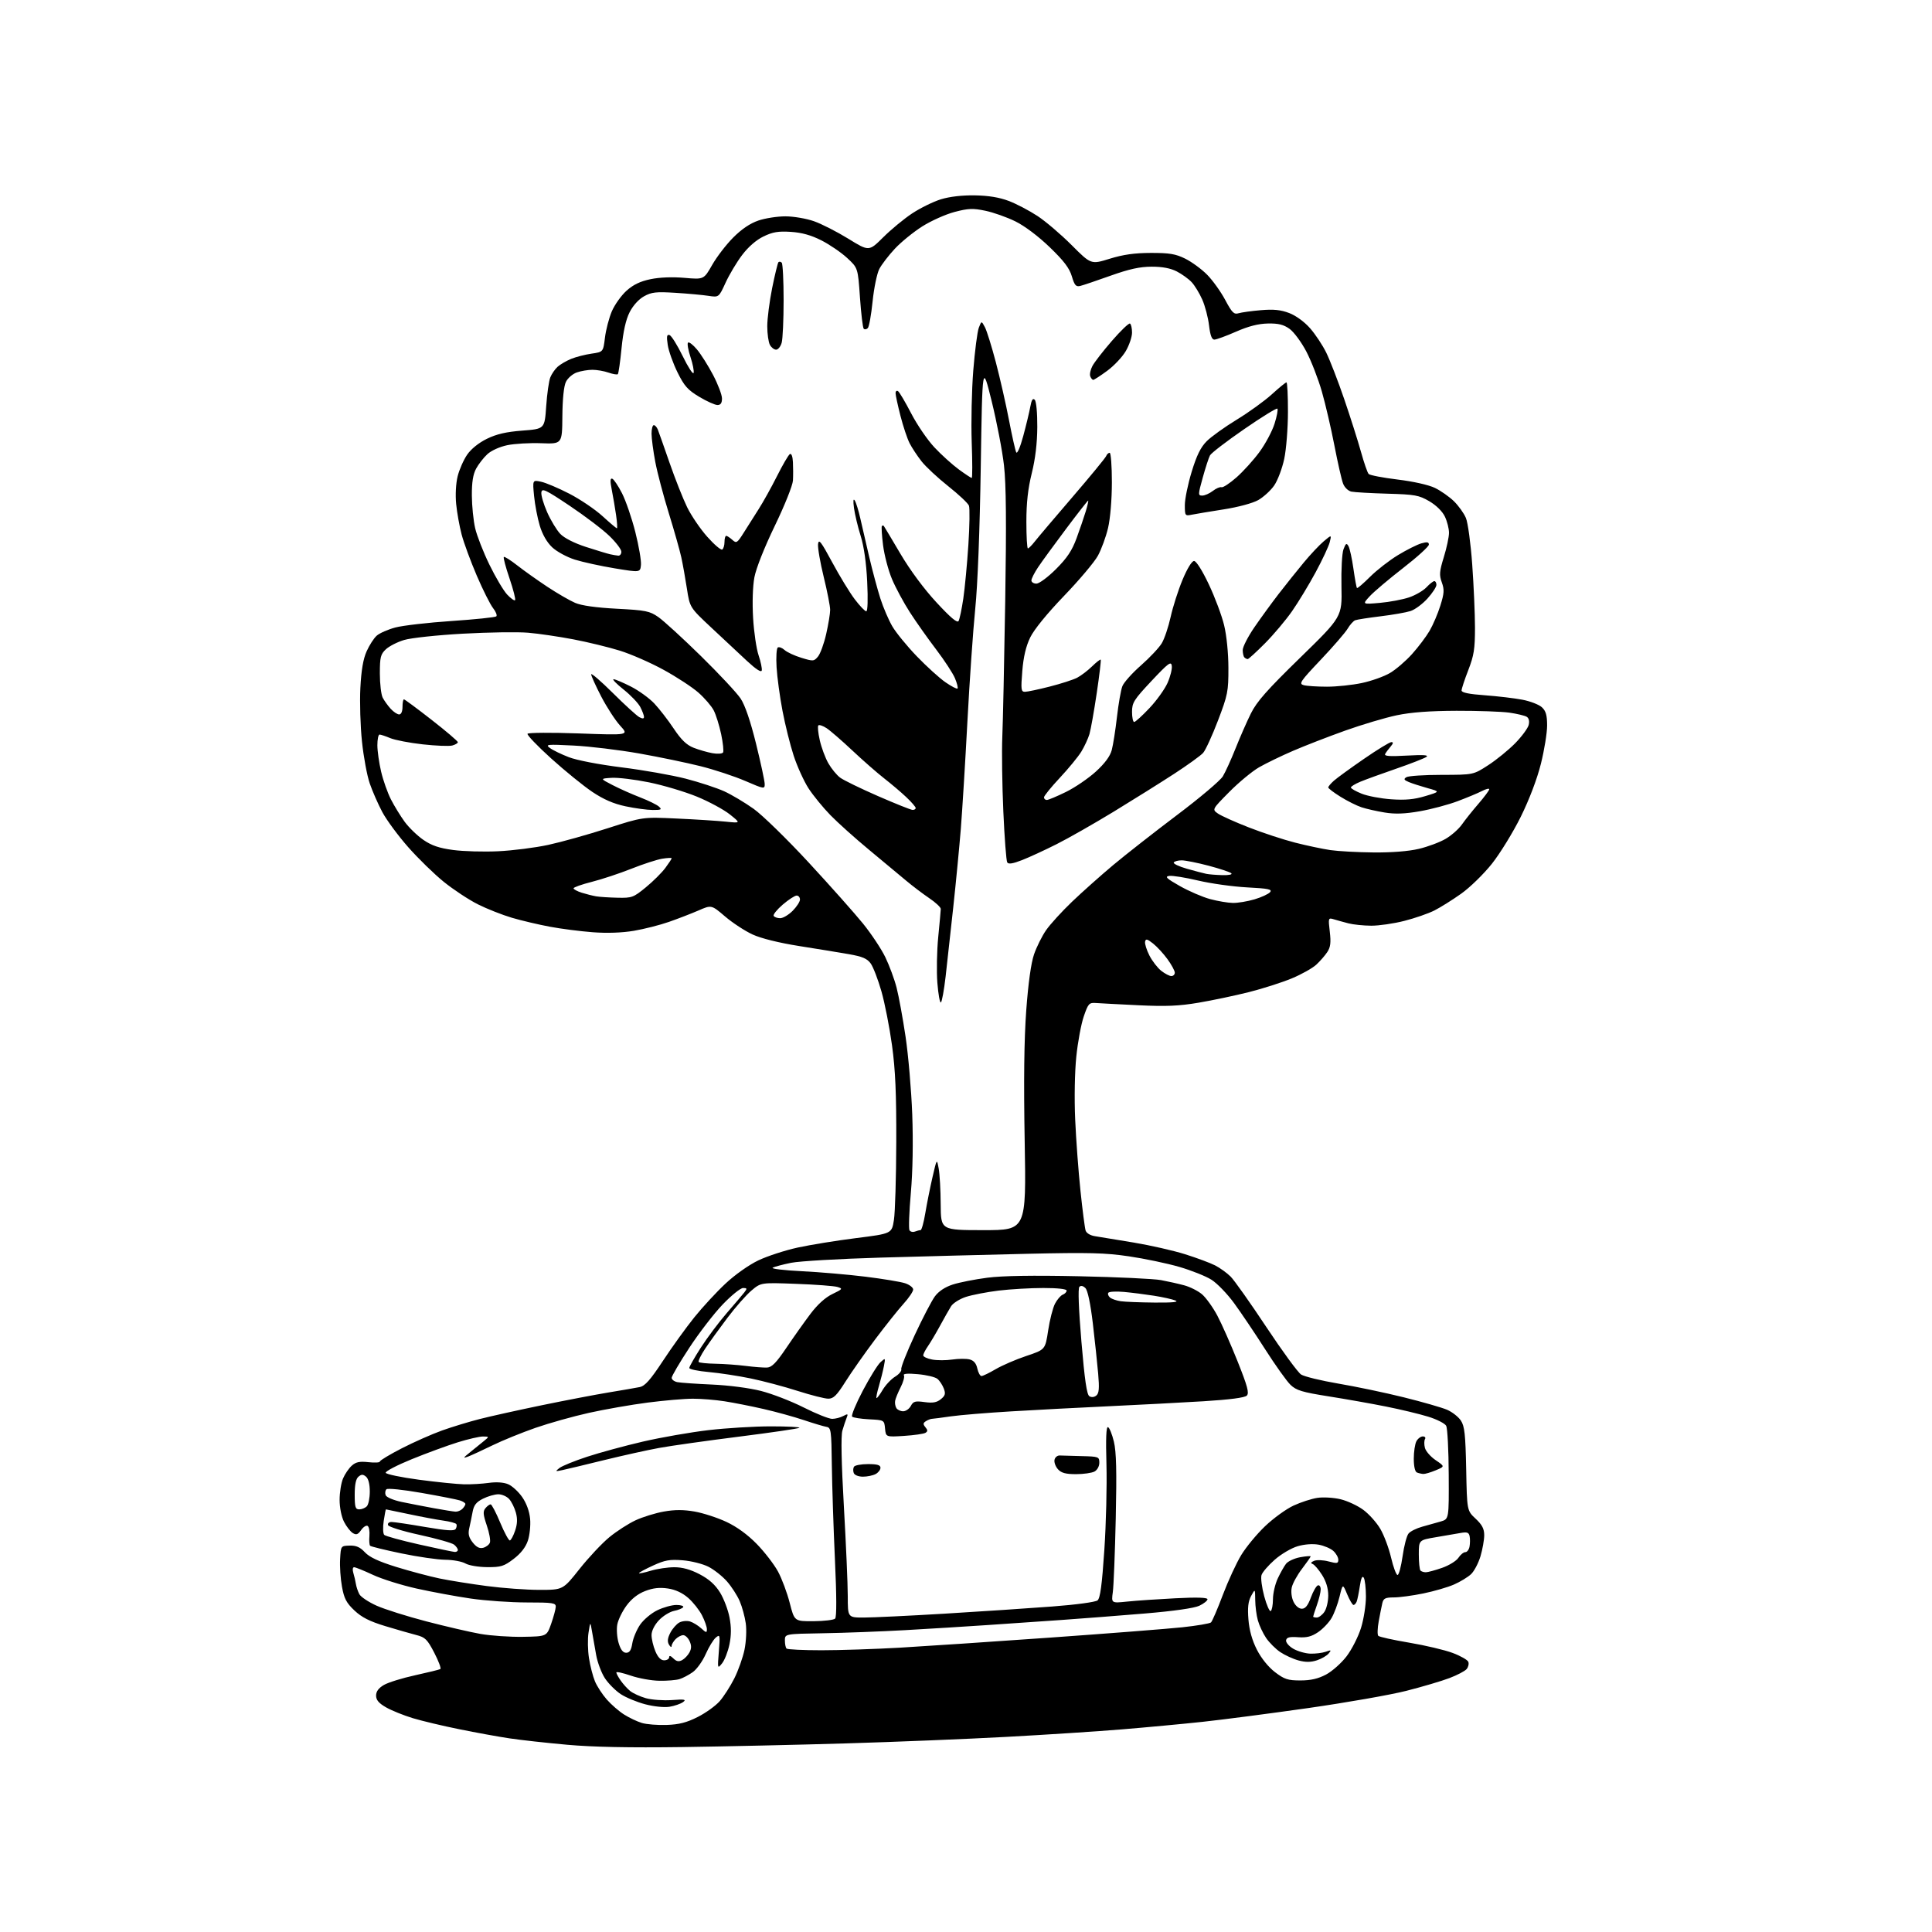 <?xml version="1.0" encoding="UTF-8" standalone="no"?>
<svg 
  version="1.1" 
  xmlns="http://www.w3.org/2000/svg" 
  xmlns:xlink="http://www.w3.org/1999/xlink" 
  xmlns:svg="http://www.w3.org/2000/svg"
  xmlns:rdf="http://www.w3.org/1999/02/22-rdf-syntax-ns#"
  xmlns:cc="http://creativecommons.org/ns#"
  xmlns:dc="http://purl.org/dc/elements/1.1/"
  viewBox="0 0 768 768"
  width="768"
  height="768"
>
<style>svg {background-color: white; }</style>"
<path stroke="none" fill="black" fill-rule="evenodd" d="M271.00,694.49C250.32,694.77 235.67,694.48 225.50,693.57C217.25,692.83 206.90,691.69 202.50,691.02C198.10,690.36 189.14,688.73 182.60,687.40C176.05,686.08 167.73,684.10 164.10,683.00C160.47,681.90 155.70,679.97 153.50,678.72C150.57,677.05 149.50,675.79 149.50,674.02C149.50,672.38 150.49,671.03 152.62,669.79C154.34,668.79 159.92,667.05 165.04,665.94C170.15,664.82 174.66,663.71 175.05,663.47C175.44,663.23 174.35,660.32 172.63,657.00C169.87,651.68 169.03,650.85 165.50,649.95C163.30,649.39 157.74,647.79 153.14,646.40C146.92,644.51 143.78,642.92 140.88,640.18C137.69,637.17 136.79,635.45 135.94,630.74C135.36,627.58 135.03,622.63 135.20,619.74C135.50,614.50 135.50,614.50 138.99,614.40C141.59,614.33 143.14,615.00 145.06,617.07C146.89,619.02 150.55,620.73 157.57,622.90C163.03,624.58 170.76,626.64 174.74,627.47C178.73,628.29 187.19,629.65 193.55,630.48C199.90,631.32 209.31,632.00 214.45,632.00C223.79,632.00 223.79,632.00 230.37,623.69C233.99,619.13 239.33,613.44 242.23,611.06C245.13,608.67 249.83,605.65 252.67,604.33C255.51,603.01 260.57,601.45 263.92,600.86C268.26,600.09 271.76,600.10 276.15,600.87C279.54,601.47 285.20,603.31 288.75,604.97C292.92,606.92 297.19,610.03 300.85,613.78C303.96,616.97 307.75,621.90 309.28,624.73C310.81,627.56 312.90,633.17 313.93,637.19C315.80,644.50 315.80,644.50 323.40,644.45C327.58,644.42 331.44,643.96 331.97,643.43C332.60,642.80 332.58,634.54 331.90,619.98C331.33,607.61 330.78,590.76 330.67,582.51C330.49,568.41 330.36,567.50 328.49,567.19C327.39,567.00 323.35,565.79 319.50,564.50C315.65,563.21 308.45,561.22 303.50,560.09C298.55,558.96 291.57,557.58 288.00,557.03C284.43,556.47 278.78,556.01 275.46,556.01C272.14,556.00 264.04,556.70 257.46,557.55C250.88,558.40 240.38,560.24 234.12,561.63C227.86,563.02 218.28,565.71 212.84,567.60C207.40,569.50 199.69,572.63 195.72,574.57C191.75,576.51 187.38,578.52 186.00,579.04C183.92,579.82 184.08,579.52 186.93,577.24C188.81,575.73 191.29,573.73 192.43,572.78C194.50,571.07 194.50,571.07 192.00,571.03C190.62,571.02 186.12,572.05 182.00,573.33C177.88,574.61 169.66,577.62 163.74,580.03C157.82,582.44 153.13,584.88 153.32,585.46C153.51,586.03 159.48,587.27 166.58,588.22C173.69,589.16 181.75,589.98 184.50,590.04C187.25,590.10 191.66,589.84 194.29,589.47C197.27,589.05 200.18,589.24 201.97,589.99C203.56,590.64 206.08,592.95 207.58,595.11C209.29,597.58 210.46,600.79 210.73,603.77C210.97,606.37 210.56,610.28 209.83,612.45C208.96,615.05 207.02,617.54 204.17,619.70C200.34,622.62 199.14,623.00 193.67,622.96C190.22,622.94 186.40,622.30 185.00,621.50C183.62,620.71 180.03,620.05 177.00,620.03C173.97,620.00 166.14,618.87 159.60,617.51C153.05,616.15 147.44,614.78 147.13,614.46C146.82,614.15 146.69,612.39 146.85,610.55C147.01,608.71 146.69,606.92 146.14,606.58C145.59,606.24 144.43,606.98 143.56,608.22C142.30,610.02 141.62,610.26 140.24,609.41C139.28,608.83 137.71,606.81 136.75,604.93C135.74,602.95 135.00,599.27 135.00,596.22C135.00,593.31 135.61,589.49 136.36,587.72C137.11,585.95 138.68,583.65 139.84,582.62C141.48,581.15 142.96,580.85 146.48,581.24C148.96,581.52 151.00,581.41 151.00,580.98C151.00,580.55 154.94,578.18 159.75,575.71C164.56,573.24 171.76,570.06 175.75,568.63C179.74,567.21 186.49,565.15 190.75,564.07C195.01,562.98 206.15,560.51 215.50,558.58C224.85,556.65 236.78,554.37 242.00,553.51C247.22,552.65 252.74,551.70 254.26,551.39C256.40,550.96 258.47,548.63 263.55,540.93C267.14,535.47 272.75,527.70 276.00,523.66C279.25,519.62 284.84,513.57 288.42,510.23C292.13,506.75 297.72,502.80 301.44,501.03C305.02,499.32 312.05,497.03 317.07,495.93C322.09,494.84 332.56,493.14 340.35,492.16C354.50,490.38 354.50,490.38 355.35,484.94C355.82,481.95 356.24,468.02 356.28,454.00C356.34,434.77 355.93,425.31 354.59,415.54C353.61,408.42 351.72,398.74 350.37,394.04C349.03,389.35 347.11,384.38 346.12,383.00C344.70,381.04 342.83,380.24 337.41,379.29C333.61,378.63 324.70,377.17 317.60,376.05C309.66,374.79 302.58,373.04 299.18,371.48C296.15,370.09 291.22,366.87 288.24,364.32C282.81,359.68 282.81,359.68 277.66,361.93C274.82,363.16 269.54,365.20 265.93,366.46C262.32,367.73 256.03,369.32 251.96,370.01C247.27,370.80 241.30,371.01 235.65,370.58C230.75,370.21 223.08,369.23 218.62,368.39C214.15,367.56 207.35,365.96 203.50,364.83C199.65,363.69 193.54,361.28 189.92,359.46C186.31,357.64 180.23,353.63 176.42,350.55C172.62,347.48 166.25,341.27 162.28,336.77C158.31,332.27 153.67,325.99 151.98,322.82C150.29,319.65 148.04,314.52 146.98,311.43C145.91,308.34 144.52,300.84 143.89,294.76C143.25,288.67 142.96,279.11 143.25,273.50C143.61,266.44 144.37,261.96 145.74,258.91C146.82,256.48 148.63,253.68 149.75,252.69C150.88,251.69 154.21,250.23 157.15,249.44C160.09,248.65 170.15,247.49 179.50,246.86C188.85,246.23 196.85,245.40 197.28,245.02C197.71,244.65 197.13,243.17 196.00,241.73C194.87,240.29 191.95,234.48 189.52,228.81C187.09,223.14 184.38,215.80 183.51,212.50C182.64,209.20 181.66,203.72 181.33,200.33C180.98,196.73 181.22,192.14 181.92,189.33C182.58,186.67 184.28,182.82 185.69,180.76C187.26,178.47 190.30,176.02 193.55,174.43C197.42,172.54 201.20,171.67 207.67,171.17C216.50,170.50 216.50,170.50 217.12,161.50C217.46,156.55 218.20,151.38 218.76,150.00C219.31,148.62 220.63,146.73 221.67,145.79C222.72,144.85 225.13,143.44 227.04,142.66C228.94,141.88 232.59,140.95 235.14,140.58C239.78,139.91 239.78,139.91 240.48,134.21C240.87,131.07 242.10,126.37 243.21,123.76C244.33,121.15 246.94,117.48 249.02,115.60C251.72,113.16 254.47,111.84 258.60,110.98C262.21,110.23 267.30,110.03 272.09,110.45C279.79,111.12 279.79,111.12 283.10,105.31C284.92,102.11 288.68,97.22 291.46,94.43C294.78,91.09 298.20,88.78 301.44,87.68C304.14,86.75 308.99,86.00 312.20,86.00C315.43,86.00 320.53,86.87 323.57,87.94C326.61,89.01 332.77,92.15 337.26,94.92C345.43,99.96 345.43,99.96 351.09,94.33C354.20,91.23 359.39,86.95 362.62,84.82C365.86,82.68 370.98,80.17 374.00,79.23C377.47,78.16 382.45,77.58 387.50,77.66C392.93,77.75 397.27,78.46 401.00,79.88C404.02,81.02 409.16,83.72 412.42,85.86C415.67,88.00 421.79,93.22 426.01,97.45C433.70,105.15 433.70,105.15 441.10,102.86C446.46,101.20 450.98,100.56 457.50,100.54C464.91,100.53 467.32,100.93 471.16,102.83C473.73,104.10 477.63,106.96 479.84,109.19C482.05,111.42 485.28,115.93 487.03,119.21C489.76,124.32 490.52,125.08 492.36,124.52C493.54,124.17 497.54,123.61 501.25,123.30C506.31,122.87 509.13,123.16 512.48,124.44C515.13,125.45 518.52,127.92 520.77,130.48C522.87,132.86 525.77,137.24 527.23,140.23C528.69,143.21 531.90,151.50 534.35,158.66C536.80,165.82 539.79,175.24 541.00,179.59C542.21,183.94 543.58,187.91 544.06,188.41C544.54,188.92 549.71,189.91 555.55,190.62C561.80,191.38 567.92,192.75 570.40,193.95C572.71,195.07 576.11,197.45 577.95,199.24C579.79,201.04 581.94,204.03 582.72,205.90C583.51,207.77 584.64,216.09 585.23,224.40C585.83,232.70 586.32,244.00 586.33,249.50C586.33,257.96 585.92,260.56 583.67,266.37C582.20,270.15 581.00,273.79 581.00,274.48C581.00,275.32 583.93,275.93 590.25,276.38C595.34,276.75 602.06,277.55 605.19,278.15C608.32,278.75 611.80,280.10 612.94,281.16C614.52,282.63 615.00,284.31 615.00,288.41C615.00,291.34 613.89,298.19 612.53,303.62C611.01,309.69 607.92,317.82 604.52,324.70C601.47,330.85 596.31,339.25 593.06,343.35C589.80,347.45 584.29,352.82 580.81,355.28C577.34,357.74 572.55,360.74 570.17,361.94C567.79,363.14 562.43,365.00 558.26,366.06C554.09,367.13 548.16,367.99 545.09,367.98C542.02,367.96 537.92,367.54 536.00,367.04C534.08,366.54 531.48,365.82 530.23,365.44C528.00,364.77 527.97,364.87 528.61,370.35C529.12,374.66 528.90,376.51 527.64,378.42C526.75,379.79 524.78,382.05 523.26,383.46C521.74,384.87 517.35,387.33 513.50,388.93C509.65,390.53 502.00,392.98 496.50,394.37C491.00,395.75 482.01,397.65 476.51,398.58C468.66,399.91 463.53,400.13 452.51,399.60C444.81,399.23 437.20,398.83 435.61,398.71C432.95,398.52 432.57,398.93 430.83,404.00C429.78,407.02 428.44,414.23 427.85,420.00C427.22,426.07 427.03,436.62 427.40,445.00C427.75,452.98 428.70,465.77 429.51,473.43C430.31,481.09 431.23,488.16 431.54,489.14C431.88,490.20 433.41,491.13 435.31,491.41C437.06,491.68 443.96,492.81 450.63,493.93C457.30,495.04 466.53,497.14 471.13,498.59C475.73,500.04 481.08,502.03 483.01,503.01C484.95,504.00 487.72,506.00 489.19,507.46C490.65,508.92 497.04,517.95 503.38,527.51C509.72,537.07 515.94,545.57 517.20,546.39C518.47,547.21 525.12,548.83 532.00,550.00C538.88,551.16 550.58,553.61 558.00,555.45C565.42,557.29 573.18,559.52 575.23,560.40C577.28,561.29 579.76,563.23 580.73,564.71C582.20,566.96 582.55,570.18 582.83,583.95C583.15,600.50 583.15,600.50 586.58,603.70C589.16,606.12 590.00,607.72 590.00,610.27C590.00,612.12 589.33,615.88 588.52,618.63C587.70,621.37 586.01,624.58 584.76,625.76C583.50,626.94 580.46,628.79 577.99,629.87C575.52,630.96 570.03,632.55 565.79,633.42C561.55,634.29 556.27,635.00 554.06,635.00C550.71,635.00 549.95,635.38 549.50,637.25C549.21,638.49 548.56,641.75 548.06,644.50C547.55,647.25 547.48,649.85 547.89,650.27C548.31,650.70 553.85,651.92 560.20,652.99C566.56,654.06 574.32,655.89 577.45,657.07C580.58,658.24 583.38,659.83 583.68,660.61C583.98,661.39 583.68,662.68 583.02,663.47C582.36,664.27 579.27,665.89 576.16,667.07C573.05,668.25 565.35,670.53 559.05,672.13C552.76,673.73 535.21,676.81 520.05,678.98C504.90,681.14 485.98,683.60 478.00,684.46C470.02,685.31 455.62,686.66 446.00,687.45C436.38,688.25 415.68,689.59 400.00,690.44C384.32,691.29 355.75,692.45 336.50,693.02C317.25,693.60 287.77,694.25 271.00,694.49zM265.03,685.69C269.95,685.52 272.99,684.74 277.35,682.53C280.54,680.92 284.46,678.10 286.08,676.26C287.69,674.42 290.31,670.35 291.89,667.21C293.47,664.07 295.30,658.92 295.95,655.78C296.61,652.56 296.83,647.96 296.45,645.28C296.08,642.65 294.99,638.68 294.03,636.45C293.07,634.22 290.80,630.71 288.99,628.64C287.17,626.57 283.86,623.95 281.62,622.81C279.39,621.67 274.79,620.51 271.40,620.24C266.24,619.83 264.32,620.16 259.62,622.32C256.53,623.73 254.00,625.10 254.00,625.35C254.00,625.60 256.10,625.17 258.66,624.40C261.22,623.63 265.44,623.00 268.04,623.00C271.28,623.00 274.46,623.88 278.12,625.79C281.86,627.75 284.29,629.93 286.22,633.04C287.73,635.49 289.43,639.97 290.00,642.99C290.73,646.85 290.72,650.04 289.96,653.71C289.36,656.59 288.04,659.96 287.03,661.21C285.21,663.45 285.20,663.40 285.75,656.49C286.28,649.90 286.21,649.58 284.55,650.96C283.58,651.76 281.77,654.73 280.52,657.55C279.27,660.38 276.96,663.60 275.37,664.71C273.79,665.83 271.43,667.07 270.13,667.47C268.82,667.88 265.22,668.18 262.11,668.13C259.01,668.09 253.89,667.17 250.73,666.08C247.58,665.00 245.00,664.43 245.00,664.83C245.00,665.23 245.77,666.67 246.72,668.03C247.66,669.39 249.35,671.26 250.47,672.18C251.59,673.10 254.40,674.39 256.72,675.05C259.04,675.71 263.71,676.04 267.09,675.80C272.18,675.43 272.94,675.57 271.52,676.61C270.58,677.29 268.17,678.13 266.16,678.46C264.05,678.80 259.96,678.39 256.50,677.48C253.20,676.62 248.82,674.80 246.76,673.45C244.70,672.09 241.88,669.27 240.49,667.17C239.10,665.07 237.53,660.91 236.99,657.93C236.45,654.94 235.70,650.70 235.33,648.50C234.65,644.50 234.65,644.50 233.95,649.00C233.56,651.48 233.64,656.04 234.13,659.14C234.61,662.24 235.68,666.38 236.50,668.35C237.32,670.32 239.44,673.57 241.21,675.58C242.97,677.59 246.07,680.28 248.10,681.56C250.12,682.84 253.29,684.34 255.14,684.90C256.99,685.46 261.44,685.82 265.03,685.69zM516.92,668.00C521.02,668.00 523.96,667.33 527.09,665.68C529.52,664.40 533.19,661.14 535.27,658.43C537.34,655.72 539.93,650.64 541.02,647.14C542.11,643.65 542.99,638.02 542.98,634.64C542.98,631.27 542.58,627.89 542.11,627.15C541.54,626.24 541.03,627.34 540.55,630.53C540.16,633.13 539.60,635.87 539.31,636.63C539.02,637.38 538.45,638.00 538.04,638.00C537.64,638.00 536.50,636.09 535.52,633.75C533.75,629.50 533.75,629.50 532.49,634.71C531.80,637.57 530.37,641.39 529.31,643.20C528.26,645.01 525.84,647.54 523.95,648.82C521.33,650.58 519.42,651.06 516.02,650.82C512.63,650.58 511.47,650.87 511.24,652.02C511.08,652.86 512.33,654.36 514.05,655.37C515.76,656.38 518.81,657.27 520.83,657.35C522.85,657.42 525.62,657.08 526.99,656.60C529.20,655.81 529.33,655.89 528.16,657.30C527.43,658.18 525.33,659.40 523.49,660.00C521.09,660.79 519.01,660.81 516.22,660.06C514.06,659.48 510.78,657.98 508.92,656.73C507.07,655.48 504.53,652.94 503.28,651.09C502.04,649.25 500.57,646.11 500.02,644.12C499.46,642.13 498.99,638.48 498.97,636.00C498.92,631.50 498.92,631.50 497.34,634.42C496.17,636.58 495.89,639.03 496.27,643.77C496.62,648.09 497.73,652.04 499.65,655.81C501.39,659.21 504.22,662.71 506.84,664.71C510.57,667.55 511.94,668.00 516.92,668.00zM271.14,659.93C272.14,659.39 273.46,658.01 274.08,656.85C274.90,655.33 274.91,654.09 274.12,652.37C273.53,651.07 272.39,650.00 271.59,650.00C270.80,650.00 269.44,650.71 268.57,651.57C267.71,652.44 266.99,653.67 266.97,654.32C266.95,654.97 266.49,654.72 265.93,653.77C265.21,652.53 265.36,651.20 266.47,649.05C267.32,647.41 268.93,645.57 270.05,644.97C271.16,644.38 273.07,644.19 274.29,644.56C275.50,644.93 277.51,646.16 278.75,647.29C280.74,649.11 281.00,649.15 281.00,647.63C281.00,646.69 280.13,644.21 279.06,642.12C277.99,640.02 275.54,636.92 273.60,635.22C271.28,633.19 268.52,631.90 265.50,631.45C262.22,630.96 259.65,631.24 256.49,632.45C253.58,633.56 251.04,635.54 249.05,638.25C247.38,640.51 245.73,643.90 245.38,645.78C245.03,647.66 245.27,650.95 245.91,653.10C246.72,655.79 247.65,657.00 248.91,657.00C250.25,657.00 250.91,656.00 251.35,653.25C251.68,651.19 253.08,647.86 254.44,645.86C255.81,643.85 258.89,641.27 261.28,640.11C263.67,638.95 267.09,638.00 268.87,638.00C270.66,638.00 271.88,638.39 271.58,638.87C271.28,639.35 269.64,640.02 267.93,640.36C266.22,640.71 263.51,642.39 261.91,644.10C260.15,645.99 259.00,648.30 259.00,649.98C259.00,651.51 259.68,654.39 260.51,656.38C261.53,658.82 262.68,660.00 264.01,660.00C265.11,660.00 266.00,659.45 266.00,658.79C266.00,658.01 266.60,658.18 267.66,659.23C268.88,660.45 269.81,660.64 271.14,659.93zM326.56,656.00C333.83,656.00 347.82,655.54 357.64,654.98C367.46,654.41 394.40,652.61 417.50,650.97C440.60,649.33 464.23,647.48 470.00,646.87C475.77,646.25 480.90,645.38 481.39,644.94C481.88,644.49 483.99,639.58 486.08,634.03C488.18,628.48 491.47,621.34 493.40,618.17C495.33,614.99 499.60,609.82 502.90,606.68C506.20,603.53 511.28,599.85 514.19,598.50C517.10,597.15 521.39,595.76 523.71,595.42C526.03,595.07 530.15,595.32 532.87,595.97C535.59,596.62 539.67,598.51 541.92,600.18C544.18,601.84 547.23,605.24 548.69,607.74C550.16,610.24 552.09,615.39 552.98,619.19C553.87,622.99 555.03,626.09 555.55,626.08C556.07,626.08 556.97,622.72 557.55,618.63C558.13,614.53 559.19,610.47 559.92,609.60C560.64,608.72 563.10,607.50 565.37,606.88C567.64,606.27 570.96,605.33 572.74,604.81C575.98,603.85 575.98,603.85 575.89,586.18C575.85,576.46 575.39,567.74 574.89,566.79C574.38,565.84 571.16,564.20 567.73,563.15C564.31,562.09 556.77,560.28 551.00,559.13C545.23,557.97 534.93,556.15 528.11,555.07C517.64,553.41 515.31,552.71 513.01,550.51C511.52,549.09 506.97,542.71 502.90,536.33C498.83,529.96 493.28,521.72 490.57,518.02C487.86,514.31 483.81,510.12 481.57,508.71C479.33,507.29 473.57,505.00 468.76,503.60C463.96,502.21 454.96,500.32 448.76,499.41C439.30,498.01 432.87,497.85 408.50,498.40C392.55,498.77 366.23,499.45 350.00,499.92C333.77,500.39 317.80,501.32 314.50,501.98C311.20,502.65 307.90,503.52 307.16,503.94C306.42,504.35 311.60,504.97 318.66,505.32C325.72,505.67 337.12,506.65 344.00,507.50C350.88,508.35 357.96,509.52 359.75,510.10C361.54,510.68 363.00,511.81 363.00,512.60C363.00,513.39 361.28,515.95 359.17,518.27C357.06,520.60 351.96,527.00 347.83,532.50C343.70,538.00 338.41,545.54 336.07,549.25C332.63,554.71 331.33,556.00 329.26,556.00C327.86,556.00 322.39,554.61 317.10,552.92C311.82,551.22 303.45,549.00 298.50,547.97C293.55,546.94 286.01,545.79 281.75,545.41C277.49,545.03 274.00,544.30 274.00,543.79C274.00,543.27 276.08,539.62 278.61,535.68C281.15,531.73 285.77,525.58 288.87,522.00C291.98,518.42 295.13,514.71 295.88,513.75C297.07,512.22 297.01,512.00 295.39,512.00C294.37,512.00 290.72,514.95 287.27,518.55C283.82,522.15 277.85,529.90 274.00,535.78C270.15,541.65 267.00,547.02 267.00,547.71C267.00,548.40 268.01,549.17 269.25,549.42C270.49,549.67 276.68,550.10 283.00,550.38C289.64,550.67 297.88,551.74 302.50,552.92C306.90,554.04 314.55,557.00 319.50,559.50C324.45,562.00 329.54,564.03 330.82,564.02C332.09,564.01 334.07,563.50 335.22,562.88C337.05,561.90 337.21,561.99 336.54,563.63C336.13,564.66 335.36,566.95 334.85,568.72C334.25,570.81 334.46,581.40 335.46,598.96C336.31,613.82 337.00,629.81 337.00,634.49C337.00,643.00 337.00,643.00 343.38,643.00C346.89,643.00 361.41,642.30 375.63,641.45C389.86,640.59 409.01,639.32 418.18,638.62C427.71,637.90 435.48,636.85 436.30,636.17C437.35,635.29 438.06,630.04 438.99,616.14C439.69,605.77 440.06,590.47 439.83,582.13C439.53,571.82 439.73,567.08 440.44,567.31C441.02,567.51 442.07,570.10 442.79,573.08C443.76,577.13 443.94,584.81 443.53,603.50C443.22,617.25 442.70,630.48 442.36,632.90C441.76,637.31 441.76,637.31 448.09,636.65C451.57,636.28 460.18,635.70 467.21,635.34C475.81,634.90 480.00,635.03 480.00,635.73C480.00,636.30 478.54,637.46 476.75,638.31C474.72,639.27 466.58,640.43 455.00,641.40C444.82,642.25 429.98,643.40 422.00,643.96C414.02,644.51 400.75,645.43 392.50,645.99C384.25,646.55 369.62,647.46 360.00,648.00C350.38,648.54 335.64,649.10 327.26,649.24C312.01,649.50 312.01,649.50 312.01,652.08C312.00,653.50 312.30,654.97 312.67,655.33C313.03,655.70 319.28,656.00 326.56,656.00zM207.92,650.66C217.33,650.50 217.33,650.50 219.09,645.50C220.05,642.75 220.88,639.71 220.92,638.75C220.99,637.18 219.81,637.00 209.38,637.00C202.99,637.00 192.97,636.30 187.13,635.45C181.28,634.60 171.59,632.80 165.59,631.47C159.59,630.13 151.77,627.68 148.23,626.02C144.68,624.36 141.32,623.00 140.77,623.00C140.19,623.00 140.06,623.95 140.45,625.25C140.83,626.49 141.29,628.46 141.47,629.63C141.65,630.79 142.27,632.64 142.85,633.72C143.43,634.80 146.51,636.85 149.70,638.28C152.89,639.71 161.80,642.52 169.50,644.53C177.20,646.54 186.88,648.78 191.00,649.51C195.12,650.23 202.74,650.75 207.92,650.66zM523.44,643.00C524.24,643.00 525.59,642.00 526.44,640.78C527.30,639.56 528.00,636.62 528.00,634.26C528.00,631.42 527.17,628.64 525.55,626.08C524.20,623.95 522.52,621.98 521.80,621.72C520.90,621.38 521.09,620.99 522.40,620.45C523.45,620.02 526.04,620.13 528.15,620.70C531.51,621.59 532.00,621.51 532.00,620.02C532.00,619.08 531.11,617.51 530.03,616.53C528.94,615.54 526.32,614.42 524.21,614.04C521.86,613.61 518.58,613.85 515.84,614.65C513.35,615.37 509.25,617.79 506.72,620.02C504.18,622.25 501.82,624.99 501.47,626.11C501.11,627.23 501.60,631.03 502.55,634.55C503.50,638.06 504.67,640.71 505.14,640.41C505.61,640.12 506.01,638.00 506.02,635.69C506.03,633.39 506.88,629.70 507.91,627.50C508.94,625.30 510.42,622.67 511.20,621.65C511.98,620.63 514.50,619.46 516.81,619.03C519.11,618.61 521.00,618.46 521.00,618.69C521.00,618.93 519.46,621.14 517.57,623.62C515.68,626.09 513.85,629.42 513.50,631.02C513.12,632.71 513.42,635.10 514.19,636.71C514.98,638.36 516.33,639.50 517.49,639.50C518.89,639.50 519.91,638.24 521.09,635.04C521.99,632.59 523.24,630.42 523.87,630.21C524.49,630.00 525.00,630.71 525.00,631.79C525.00,632.87 524.33,635.66 523.50,638.00C522.67,640.34 522.00,642.42 522.00,642.63C522.00,642.83 522.65,643.00 523.44,643.00zM566.78,625.00C567.58,625.00 570.49,624.21 573.24,623.25C576.00,622.29 578.92,620.49 579.74,619.25C580.56,618.01 581.80,617.00 582.50,617.00C583.20,617.00 583.95,615.99 584.17,614.75C584.39,613.51 584.41,611.67 584.20,610.66C583.89,609.18 583.19,608.92 580.66,609.37C578.92,609.67 574.46,610.44 570.75,611.07C564.00,612.21 564.00,612.21 564.00,617.94C564.00,621.09 564.30,623.97 564.67,624.33C565.03,624.70 565.99,625.00 566.78,625.00zM180.75,616.92C181.44,616.97 182.00,616.61 182.00,616.12C182.00,615.64 181.34,614.70 180.53,614.03C179.73,613.36 173.57,611.62 166.86,610.15C160.09,608.68 154.48,606.94 154.25,606.25C154.02,605.55 154.64,605.00 155.67,605.01C156.68,605.01 162.65,605.90 168.95,606.99C177.61,608.47 180.59,608.67 181.14,607.78C181.54,607.13 181.66,606.26 181.41,605.86C181.16,605.45 178.83,604.82 176.23,604.46C173.63,604.10 167.47,602.95 162.55,601.90C157.62,600.86 153.51,600.00 153.41,600.00C153.31,600.00 152.92,602.08 152.53,604.62C152.15,607.16 152.24,609.64 152.74,610.14C153.23,610.63 159.45,612.34 166.57,613.94C173.68,615.54 180.06,616.88 180.75,616.92zM192.08,615.27C193.23,614.97 194.43,614.05 194.74,613.22C195.06,612.40 194.51,609.33 193.51,606.40C192.03,602.04 191.93,600.79 192.97,599.53C193.67,598.69 194.60,598.00 195.03,598.00C195.46,598.00 197.17,601.26 198.83,605.25C200.50,609.24 202.23,612.43 202.68,612.35C203.13,612.26 204.07,610.52 204.76,608.48C205.66,605.84 205.75,603.74 205.06,601.26C204.53,599.34 203.33,596.92 202.39,595.88C201.46,594.85 199.52,594.00 198.10,594.00C196.67,594.00 193.93,594.79 192.01,595.75C189.32,597.10 188.36,598.31 187.87,601.00C187.51,602.92 186.91,605.86 186.53,607.52C186.01,609.79 186.36,611.18 187.92,613.17C189.39,615.03 190.61,615.65 192.08,615.27zM181.05,600.91C181.90,600.96 183.14,600.46 183.80,599.80C184.46,599.14 185.00,598.27 185.00,597.87C185.00,597.46 184.01,596.82 182.80,596.44C181.59,596.05 174.73,594.71 167.55,593.45C160.27,592.17 154.11,591.53 153.62,592.01C153.13,592.48 152.99,593.53 153.30,594.35C153.63,595.19 156.37,596.35 159.69,597.05C162.88,597.71 168.65,598.84 172.50,599.54C176.35,600.24 180.20,600.86 181.05,600.91zM142.80,600.00C143.79,600.00 145.14,599.46 145.80,598.80C146.46,598.14 147.00,595.50 147.00,592.92C147.00,589.98 146.44,587.78 145.50,587.00C144.30,586.01 143.70,586.01 142.50,587.00C141.48,587.85 141.00,590.12 141.00,594.12C141.00,599.12 141.27,600.00 142.80,600.00zM343.03,587.00C341.25,587.00 339.70,586.38 339.38,585.55C339.07,584.75 339.11,583.62 339.47,583.05C339.83,582.47 342.34,582.00 345.06,582.00C348.73,582.00 350.00,582.38 350.00,583.46C350.00,584.27 349.13,585.40 348.07,585.96C347.00,586.53 344.74,587.00 343.03,587.00zM427.72,586.00C423.65,586.00 421.88,585.52 420.57,584.07C419.61,583.02 418.98,581.33 419.18,580.32C419.37,579.32 420.31,578.54 421.26,578.58C422.22,578.63 426.15,578.74 430.00,578.83C436.73,578.99 437.00,579.10 437.00,581.46C437.00,582.88 436.17,584.37 435.07,584.96C434.00,585.53 430.70,586.00 427.72,586.00zM565.78,585.92C565.08,585.88 563.94,585.62 563.25,585.34C562.48,585.03 562.00,582.90 562.00,579.85C562.00,577.11 562.47,574.00 563.04,572.93C563.60,571.87 564.76,571.00 565.59,571.00C566.43,571.00 566.82,571.48 566.46,572.06C566.11,572.64 566.08,574.20 566.42,575.53C566.75,576.86 568.68,579.07 570.70,580.44C574.38,582.94 574.38,582.94 570.72,584.47C568.71,585.31 566.49,585.96 565.78,585.92zM223.50,584.40C220.70,584.99 220.63,584.93 222.39,583.55C223.44,582.74 228.39,580.72 233.39,579.08C238.40,577.44 248.39,574.72 255.59,573.05C262.79,571.39 274.48,569.34 281.58,568.51C288.68,567.68 299.85,567.00 306.41,567.00C312.97,567.00 318.08,567.25 317.77,567.57C317.46,567.88 306.69,569.46 293.85,571.08C281.01,572.70 266.68,574.72 262.00,575.58C257.32,576.43 247.43,578.63 240.00,580.45C232.57,582.28 225.15,584.06 223.50,584.40zM359.41,570.79C352.15,571.25 352.15,571.25 351.82,567.88C351.50,564.50 351.50,564.50 345.50,564.20C342.20,564.03 339.15,563.55 338.73,563.13C338.31,562.71 340.22,558.08 342.97,552.84C345.73,547.61 348.89,542.50 350.00,541.50C351.99,539.70 352.01,539.72 351.36,543.09C351.00,544.96 350.11,548.50 349.39,550.95C348.66,553.40 348.23,555.56 348.41,555.75C348.60,555.93 349.69,554.50 350.84,552.55C351.98,550.61 354.22,548.23 355.80,547.26C357.38,546.29 358.49,544.96 358.27,544.29C358.05,543.63 360.44,537.56 363.58,530.79C366.72,524.03 370.35,517.08 371.63,515.33C373.14,513.29 375.66,511.62 378.74,510.62C381.36,509.77 387.55,508.55 392.49,507.91C398.51,507.13 410.56,506.94 428.99,507.33C444.12,507.65 458.77,508.34 461.55,508.87C464.33,509.39 468.48,510.32 470.76,510.94C473.04,511.55 476.20,513.14 477.79,514.47C479.37,515.81 482.12,519.62 483.89,522.94C485.66,526.26 489.30,534.50 491.99,541.24C495.90,551.05 496.63,553.75 495.63,554.77C494.82,555.60 488.86,556.38 478.44,557.02C469.67,557.55 452.82,558.44 441.00,558.99C429.18,559.54 411.62,560.46 402.00,561.04C392.38,561.61 381.57,562.51 378.00,563.02C374.43,563.54 371.05,563.98 370.50,564.00C369.95,564.01 368.85,564.44 368.06,564.94C366.91,565.67 366.87,566.14 367.86,567.33C368.83,568.50 368.83,568.99 367.88,569.57C367.22,569.98 363.40,570.53 359.41,570.79zM359.02,561.00C360.07,561.00 361.44,560.05 362.07,558.88C363.04,557.05 363.81,556.84 367.53,557.35C370.79,557.80 372.38,557.52 373.99,556.21C375.75,554.79 375.96,554.02 375.17,551.95C374.64,550.56 373.50,548.83 372.64,548.12C371.78,547.40 368.29,546.56 364.88,546.26C360.86,545.89 358.91,546.05 359.31,546.70C359.66,547.25 359.07,549.41 358.01,551.48C356.95,553.56 355.96,555.99 355.82,556.88C355.67,557.77 355.90,559.06 356.33,559.75C356.77,560.44 357.98,561.00 359.02,561.00zM435.81,554.74C436.88,553.85 437.05,551.87 436.54,546.05C436.18,541.90 435.22,532.88 434.41,526.00C433.47,518.13 432.38,512.96 431.47,512.04C430.54,511.12 429.67,510.93 429.07,511.54C428.48,512.14 428.78,520.26 429.88,533.33C431.17,548.58 432.02,554.39 433.04,555.02C433.88,555.54 434.98,555.43 435.81,554.74zM390.15,547.00C390.70,547.00 393.25,545.77 395.81,544.26C398.38,542.76 403.86,540.39 407.99,539.01C415.50,536.50 415.50,536.50 416.66,528.88C417.29,524.69 418.52,519.90 419.37,518.25C420.23,516.60 421.62,514.98 422.46,514.65C423.31,514.33 424.00,513.60 424.00,513.03C424.00,512.40 420.43,512.00 414.72,512.00C409.62,512.00 401.63,512.47 396.97,513.03C392.31,513.60 386.47,514.73 383.99,515.53C381.51,516.34 378.85,518.01 378.07,519.25C377.30,520.49 375.32,523.98 373.68,527.00C372.04,530.02 369.86,533.69 368.85,535.15C367.83,536.61 367.00,538.25 367.00,538.79C367.00,539.33 368.60,540.08 370.55,540.44C372.50,540.81 376.09,540.81 378.53,540.44C380.98,540.08 384.07,540.05 385.41,540.39C387.08,540.81 388.05,541.94 388.50,544.00C388.86,545.65 389.61,547.00 390.15,547.00zM304.94,543.62C306.81,543.53 308.61,541.69 312.60,535.77C315.47,531.52 319.78,525.45 322.18,522.27C324.98,518.56 328.08,515.75 330.89,514.40C334.98,512.43 335.11,512.26 332.88,511.58C331.57,511.19 324.20,510.63 316.50,510.35C302.50,509.82 302.50,509.82 298.72,513.01C296.64,514.76 292.34,519.64 289.17,523.85C285.99,528.06 281.99,533.60 280.28,536.17C278.57,538.74 277.44,541.10 277.75,541.42C278.07,541.74 281.07,542.05 284.42,542.11C287.76,542.17 293.20,542.56 296.50,542.98C299.80,543.40 303.60,543.69 304.94,543.62zM459.00,517.79C466.22,517.85 468.79,517.59 467.23,516.96C465.99,516.46 462.16,515.61 458.73,515.07C455.31,514.53 449.93,513.85 446.80,513.56C443.66,513.28 440.85,513.43 440.56,513.91C440.26,514.38 440.58,515.23 441.26,515.80C441.94,516.36 443.85,517.02 445.50,517.26C447.15,517.50 453.23,517.74 459.00,517.79zM363.68,489.57C364.50,489.26 365.51,489.00 365.94,489.00C366.36,489.00 367.21,485.96 367.82,482.25C368.44,478.54 369.72,472.12 370.67,468.00C372.40,460.50 372.40,460.50 373.14,464.50C373.55,466.70 373.91,473.11 373.94,478.75C374.00,489.00 374.00,489.00 390.97,489.00C407.95,489.00 407.95,489.00 407.33,453.75C406.90,429.55 407.10,413.21 407.95,401.62C408.75,390.78 409.86,382.83 411.04,379.39C412.05,376.44 414.21,372.11 415.83,369.77C417.46,367.42 422.10,362.33 426.14,358.46C430.19,354.59 437.55,348.03 442.50,343.88C447.45,339.74 458.86,330.80 467.85,324.02C476.85,317.25 485.05,310.32 486.09,308.62C487.12,306.92 489.40,301.92 491.15,297.51C492.90,293.11 495.65,286.83 497.27,283.57C499.59,278.89 503.74,274.20 516.86,261.42C533.50,245.20 533.50,245.20 533.25,233.16C533.11,226.39 533.47,219.89 534.07,218.31C534.98,215.93 535.28,215.75 536.06,217.14C536.56,218.04 537.44,222.06 538.01,226.08C538.58,230.09 539.21,233.55 539.42,233.75C539.62,233.95 541.97,231.94 544.64,229.27C547.31,226.61 552.31,222.73 555.74,220.65C559.17,218.57 563.34,216.48 564.99,216.00C567.28,215.35 568.00,215.46 568.00,216.49C568.00,217.24 563.39,221.43 557.75,225.80C552.11,230.18 546.15,235.22 544.50,237.01C541.50,240.27 541.50,240.27 548.53,239.65C552.40,239.31 557.63,238.32 560.16,237.46C562.68,236.60 565.78,234.80 567.05,233.45C568.31,232.10 569.72,231.00 570.17,231.00C570.63,231.00 571.00,231.67 571.00,232.50C571.00,233.32 569.40,235.77 567.43,237.94C565.47,240.11 562.44,242.35 560.68,242.91C558.93,243.47 553.57,244.41 548.76,244.99C543.96,245.58 539.43,246.28 538.71,246.56C537.99,246.84 536.64,248.33 535.72,249.89C534.81,251.44 530.00,257.00 525.04,262.24C516.81,270.93 516.22,271.82 518.26,272.37C519.49,272.70 523.65,272.97 527.50,272.97C531.35,272.97 537.59,272.31 541.36,271.51C545.14,270.71 550.15,268.93 552.50,267.55C554.85,266.18 558.80,262.79 561.29,260.02C563.78,257.25 566.93,253.08 568.29,250.74C569.65,248.41 571.58,243.90 572.57,240.72C574.10,235.83 574.19,234.42 573.14,231.51C572.07,228.56 572.19,227.14 573.95,221.43C575.08,217.78 576.00,213.44 576.00,211.80C576.00,210.15 575.27,207.26 574.37,205.37C573.38,203.28 570.95,200.89 568.19,199.26C564.06,196.85 562.50,196.56 551.57,196.25C544.93,196.06 538.47,195.69 537.21,195.43C535.91,195.15 534.48,193.78 533.89,192.22C533.31,190.72 531.77,183.93 530.45,177.12C529.14,170.31 526.89,160.64 525.45,155.62C524.01,150.60 521.23,143.45 519.28,139.72C517.32,135.99 514.32,131.94 512.61,130.72C510.24,129.03 508.19,128.52 504.00,128.60C500.19,128.68 496.30,129.67 491.33,131.85C487.39,133.58 483.51,135.00 482.72,135.00C481.71,135.00 481.08,133.30 480.61,129.33C480.24,126.21 479.03,121.60 477.92,119.09C476.81,116.58 474.91,113.46 473.70,112.17C472.49,110.87 469.83,108.95 467.79,107.90C465.29,106.62 462.02,106.00 457.79,106.01C453.13,106.02 448.91,106.94 441.50,109.58C436.00,111.55 430.57,113.38 429.43,113.66C427.71,114.08 427.15,113.45 426.07,109.83C425.11,106.59 422.89,103.67 417.25,98.24C412.73,93.89 407.28,89.79 403.61,87.99C400.25,86.34 394.89,84.44 391.70,83.78C386.76,82.74 384.93,82.82 379.48,84.25C375.95,85.17 370.18,87.75 366.66,89.97C363.14,92.20 358.22,96.19 355.74,98.85C353.25,101.51 350.46,105.15 349.53,106.94C348.61,108.72 347.41,114.53 346.87,119.84C346.33,125.15 345.47,129.92 344.96,130.43C344.45,130.95 343.73,131.06 343.35,130.68C342.97,130.31 342.30,124.71 341.85,118.25C341.04,106.50 341.04,106.50 336.70,102.50C334.31,100.30 329.71,97.17 326.49,95.54C322.40,93.47 318.72,92.45 314.36,92.17C309.37,91.85 307.17,92.22 303.49,94.00C300.59,95.41 297.45,98.14 294.99,101.40C292.84,104.24 289.89,109.19 288.42,112.40C285.75,118.23 285.75,118.23 281.62,117.60C279.36,117.25 273.45,116.71 268.50,116.40C260.78,115.92 259.00,116.12 256.00,117.79C253.88,118.97 251.62,121.47 250.28,124.12C248.79,127.06 247.74,131.73 247.08,138.36C246.55,143.79 245.88,148.45 245.60,148.73C245.33,149.01 243.66,148.73 241.90,148.12C240.14,147.50 237.26,147.00 235.50,147.00C233.74,147.00 230.94,147.47 229.29,148.05C227.63,148.63 225.68,150.31 224.96,151.80C224.13,153.49 223.61,158.61 223.55,165.50C223.46,176.50 223.46,176.50 215.17,176.19C210.61,176.02 204.53,176.37 201.65,176.97C198.63,177.60 195.28,179.11 193.72,180.56C192.23,181.94 190.23,184.51 189.27,186.28C188.04,188.56 187.54,191.69 187.57,197.00C187.59,201.12 188.19,206.97 188.89,210.00C189.60,213.03 192.15,219.55 194.57,224.50C196.98,229.45 200.14,234.77 201.58,236.32C203.02,237.86 204.45,238.89 204.75,238.59C205.05,238.29 204.06,234.40 202.55,229.95C201.03,225.51 200.01,221.66 200.27,221.40C200.52,221.14 202.93,222.65 205.62,224.76C208.30,226.86 213.72,230.70 217.65,233.30C221.58,235.89 226.53,238.76 228.65,239.66C231.14,240.73 236.97,241.55 245.19,241.98C256.70,242.58 258.24,242.89 261.70,245.29C263.80,246.75 271.41,253.71 278.61,260.77C285.81,267.83 292.92,275.44 294.41,277.69C296.17,280.34 298.31,286.62 300.54,295.64C302.42,303.26 303.97,310.46 303.98,311.64C304.00,313.72 303.79,313.69 296.25,310.44C291.99,308.60 284.00,305.96 278.50,304.58C273.00,303.20 261.98,300.91 254.00,299.50C246.03,298.10 234.32,296.68 228.00,296.37C217.46,295.83 216.67,295.92 218.59,297.33C219.73,298.19 223.11,299.83 226.09,300.98C229.24,302.21 238.03,303.90 247.11,305.04C255.70,306.11 267.18,308.14 272.61,309.54C278.05,310.95 284.92,313.21 287.88,314.55C290.83,315.90 296.10,319.04 299.58,321.52C303.06,324.00 312.92,333.62 321.50,342.90C330.08,352.18 339.78,363.09 343.06,367.14C346.34,371.19 350.33,377.20 351.93,380.50C353.53,383.80 355.55,389.26 356.41,392.62C357.28,395.99 358.89,404.77 359.98,412.12C361.08,419.48 362.27,433.38 362.63,443.00C363.03,453.99 362.83,465.61 362.07,474.23C361.40,481.79 361.16,488.45 361.53,489.05C361.90,489.65 362.87,489.88 363.68,489.57zM374.02,398.49C373.61,398.74 372.98,395.25 372.62,390.73C372.26,386.20 372.42,378.00 372.96,372.50C373.50,367.00 373.96,361.97 373.97,361.32C373.99,360.67 371.92,358.74 369.38,357.03C366.85,355.31 362.68,352.16 360.13,350.01C357.59,347.87 351.00,342.39 345.50,337.84C340.00,333.29 333.07,327.08 330.10,324.03C327.14,320.99 323.20,316.17 321.36,313.32C319.53,310.46 316.89,304.65 315.50,300.40C314.11,296.15 312.11,288.13 311.06,282.59C310.00,277.04 308.94,269.23 308.70,265.23C308.46,261.23 308.68,257.70 309.19,257.38C309.71,257.06 310.92,257.52 311.89,258.40C312.85,259.27 315.86,260.67 318.57,261.49C323.27,262.93 323.58,262.90 325.17,260.98C326.09,259.87 327.56,255.85 328.42,252.04C329.29,248.22 330.00,243.91 330.00,242.44C330.00,240.97 328.85,235.08 327.44,229.34C326.03,223.60 325.02,217.72 325.19,216.27C325.45,214.08 326.40,215.32 330.84,223.57C333.78,229.03 337.81,235.64 339.80,238.25C341.78,240.86 343.83,243.00 344.35,243.00C344.92,243.00 345.07,238.34 344.72,231.25C344.36,223.68 343.43,217.19 342.12,213.00C341.00,209.43 339.82,204.47 339.48,202.00C339.08,199.03 339.19,198.01 339.81,199.00C340.32,199.82 341.29,202.97 341.97,206.00C342.64,209.03 344.25,216.00 345.55,221.50C346.84,227.00 348.84,234.40 349.97,237.95C351.11,241.50 353.24,246.45 354.69,248.95C356.15,251.45 360.52,256.81 364.42,260.86C368.31,264.90 373.44,269.56 375.82,271.20C378.20,272.85 380.36,273.97 380.63,273.70C380.90,273.44 380.44,271.60 379.62,269.63C378.79,267.65 375.44,262.52 372.18,258.23C368.91,253.94 364.21,247.30 361.74,243.47C359.26,239.63 356.04,233.67 354.58,230.20C353.12,226.74 351.53,220.67 351.03,216.72C350.53,212.77 350.33,209.34 350.56,209.10C350.80,208.86 351.15,208.85 351.33,209.08C351.51,209.31 354.49,214.30 357.95,220.17C361.81,226.70 367.36,234.19 372.29,239.50C377.97,245.63 380.54,247.78 381.06,246.84C381.47,246.10 382.30,242.12 382.92,238.00C383.53,233.88 384.44,224.26 384.94,216.63C385.44,209.00 385.54,201.97 385.17,201.01C384.80,200.05 381.10,196.57 376.95,193.28C372.80,189.99 368.02,185.54 366.34,183.40C364.65,181.25 362.51,178.01 361.58,176.19C360.65,174.37 359.01,169.46 357.94,165.28C356.87,161.10 356.00,157.05 356.00,156.28C356.00,155.51 356.44,155.15 356.97,155.48C357.50,155.81 359.85,159.78 362.19,164.29C364.52,168.81 368.68,174.89 371.43,177.82C374.17,180.75 378.52,184.68 381.09,186.57C383.67,188.46 386.00,190.00 386.28,190.00C386.56,190.00 386.56,183.59 386.27,175.75C385.99,167.91 386.27,155.10 386.89,147.28C387.52,139.46 388.51,131.81 389.09,130.28C390.16,127.50 390.16,127.50 391.52,130.07C392.27,131.49 394.23,137.79 395.88,144.07C397.53,150.36 399.88,160.68 401.09,167.00C402.30,173.32 403.60,179.09 403.97,179.81C404.36,180.56 405.56,177.75 406.76,173.31C407.92,169.02 409.18,163.78 409.56,161.68C410.05,158.96 410.56,158.16 411.32,158.92C411.94,159.54 412.37,164.08 412.34,169.75C412.30,176.21 411.56,182.42 410.14,188.14C408.63,194.24 408.00,199.89 408.00,207.39C408.00,213.22 408.27,218.00 408.61,218.00C408.94,218.00 410.17,216.76 411.35,215.25C412.53,213.74 419.28,205.77 426.36,197.54C433.43,189.32 439.44,182.00 439.72,181.29C439.99,180.58 440.62,180.00 441.11,180.00C441.60,180.00 441.99,185.29 441.99,191.75C441.98,198.69 441.35,206.13 440.46,209.91C439.63,213.44 437.81,218.39 436.43,220.91C435.05,223.44 428.99,230.62 422.96,236.89C416.24,243.88 411.06,250.24 409.53,253.39C407.83,256.90 406.84,261.08 406.38,266.75C405.78,274.16 405.89,275.00 407.44,275.00C408.39,275.00 412.81,274.07 417.26,272.93C421.72,271.80 426.62,270.21 428.16,269.42C429.70,268.62 432.37,266.59 434.08,264.92C435.80,263.24 437.36,262.03 437.55,262.22C437.74,262.41 437.03,268.40 435.97,275.53C434.91,282.66 433.61,289.98 433.08,291.79C432.55,293.59 431.09,296.74 429.84,298.79C428.59,300.83 424.73,305.52 421.28,309.21C417.83,312.90 415.00,316.39 415.00,316.96C415.00,317.53 415.51,318.00 416.13,318.00C416.75,318.00 420.19,316.55 423.78,314.79C427.37,313.02 432.70,309.38 435.64,306.70C439.18,303.47 441.30,300.60 441.94,298.16C442.48,296.15 443.41,290.23 444.01,285.00C444.61,279.77 445.57,274.27 446.16,272.77C446.74,271.28 450.07,267.55 453.55,264.50C457.03,261.44 460.74,257.49 461.81,255.72C462.88,253.95 464.47,249.23 465.35,245.24C466.23,241.25 468.35,234.61 470.07,230.49C471.95,225.98 473.77,223.00 474.66,223.00C475.53,223.00 477.92,226.78 480.53,232.30C482.95,237.41 485.69,244.72 486.61,248.55C487.60,252.62 488.30,259.64 488.31,265.50C488.33,274.84 488.06,276.22 484.17,286.42C481.88,292.42 479.22,298.21 478.26,299.29C477.29,300.37 472.09,304.13 466.70,307.63C461.30,311.14 450.50,317.90 442.70,322.66C434.89,327.41 424.68,333.23 420.00,335.58C415.32,337.94 409.16,340.78 406.29,341.90C402.60,343.34 400.88,343.61 400.39,342.82C400.00,342.20 399.31,333.10 398.84,322.60C398.37,312.09 398.19,298.77 398.43,293.00C398.68,287.23 399.20,262.93 399.59,239.00C400.09,207.71 399.96,192.55 399.10,185.00C398.45,179.22 396.24,167.75 394.21,159.50C390.50,144.50 390.50,144.50 389.87,185.50C389.48,210.74 388.64,232.47 387.67,242.01C386.81,250.55 385.40,270.80 384.55,287.01C383.69,303.23 382.51,322.35 381.94,329.50C381.36,336.65 380.02,350.60 378.95,360.50C377.88,370.40 376.50,382.89 375.89,388.26C375.27,393.63 374.43,398.23 374.02,398.49zM465.63,388.00C466.39,388.00 467.00,387.39 467.00,386.65C467.00,385.91 465.70,383.50 464.11,381.31C462.52,379.11 459.93,376.30 458.36,375.06C456.02,373.22 455.44,373.09 455.19,374.33C455.02,375.17 455.80,377.64 456.91,379.83C458.03,382.02 460.14,384.75 461.61,385.91C463.07,387.06 464.88,388.00 465.63,388.00zM310.14,365.00C311.25,365.00 313.47,363.68 315.08,362.08C316.68,360.47 318.00,358.44 318.00,357.58C318.00,356.71 317.41,356.00 316.68,356.00C315.95,356.00 313.48,357.61 311.17,359.58C308.87,361.56 307.24,363.58 307.55,364.08C307.86,364.59 309.03,365.00 310.14,365.00zM490.07,358.93C492.03,358.97 495.91,358.32 498.70,357.50C501.48,356.67 504.27,355.38 504.88,354.64C505.81,353.52 504.22,353.19 495.75,352.75C490.11,352.45 481.35,351.23 476.29,350.03C471.22,348.83 466.05,348.00 464.79,348.19C462.92,348.46 463.70,349.21 469.03,352.23C472.63,354.26 478.03,356.59 481.03,357.40C484.04,358.21 488.11,358.90 490.07,358.93zM245.51,356.86C251.19,356.99 251.80,356.77 256.75,352.71C259.63,350.35 263.11,346.88 264.49,345.01C265.87,343.14 267.00,341.42 267.00,341.18C267.00,340.94 265.31,341.02 263.25,341.35C261.19,341.68 255.68,343.47 251.00,345.33C246.32,347.19 239.24,349.54 235.25,350.55C231.26,351.56 228.00,352.71 228.00,353.12C228.00,353.52 229.46,354.30 231.25,354.87C233.04,355.43 235.62,356.08 237.00,356.31C238.38,356.54 242.20,356.79 245.51,356.86zM485.95,347.88C488.52,347.95 490.00,347.63 489.45,347.13C488.93,346.66 484.87,345.31 480.43,344.13C475.99,342.96 471.18,342.00 469.74,342.00C468.30,342.00 466.88,342.38 466.59,342.85C466.30,343.32 468.64,344.44 471.78,345.33C474.93,346.22 478.40,347.14 479.50,347.36C480.60,347.59 483.50,347.82 485.95,347.88zM197.98,338.39C203.75,338.12 212.74,336.98 217.96,335.85C223.18,334.72 233.76,331.76 241.47,329.27C255.50,324.75 255.50,324.75 269.00,325.38C276.43,325.72 285.20,326.28 288.50,326.62C294.50,327.24 294.50,327.24 290.12,323.74C287.70,321.81 281.80,318.63 277.00,316.66C272.20,314.70 263.65,312.15 257.99,311.00C252.33,309.85 245.64,309.04 243.10,309.20C238.50,309.50 238.50,309.50 243.50,312.08C246.25,313.51 251.20,315.71 254.50,316.98C257.80,318.26 261.16,319.91 261.96,320.65C263.21,321.80 262.85,322.00 259.46,321.98C257.28,321.97 252.43,321.32 248.68,320.52C243.90,319.51 239.95,317.79 235.46,314.79C231.94,312.43 224.59,306.46 219.12,301.52C213.65,296.58 209.41,292.15 209.70,291.68C209.99,291.22 219.18,291.16 230.12,291.55C250.02,292.28 250.02,292.28 246.53,288.47C244.61,286.37 241.24,281.18 239.02,276.93C236.81,272.67 235.00,268.68 235.00,268.05C235.00,267.43 238.89,270.78 243.64,275.50C248.39,280.22 253.12,284.53 254.14,285.08C255.42,285.76 256.00,285.73 256.00,284.99C256.00,284.39 255.34,282.62 254.53,281.06C253.72,279.50 250.74,276.37 247.90,274.11C245.06,271.85 243.26,270.00 243.90,270.00C244.54,270.00 247.63,271.31 250.78,272.91C253.93,274.51 258.13,277.55 260.11,279.66C262.10,281.77 265.57,286.25 267.81,289.62C270.80,294.10 272.92,296.14 275.70,297.24C277.79,298.06 281.15,299.03 283.17,299.40C285.19,299.76 287.11,299.64 287.43,299.12C287.75,298.60 287.40,295.33 286.67,291.84C285.93,288.35 284.60,284.09 283.70,282.36C282.80,280.64 280.07,277.47 277.64,275.33C275.20,273.18 269.00,269.12 263.85,266.30C258.71,263.47 250.86,260.03 246.41,258.65C241.96,257.27 233.64,255.24 227.91,254.15C222.18,253.06 214.12,251.87 210.00,251.52C205.88,251.16 194.18,251.33 184.00,251.90C173.73,252.47 163.33,253.59 160.63,254.41C157.95,255.21 154.69,256.88 153.38,258.11C151.29,260.08 151.00,261.25 151.00,267.74C151.00,271.81 151.51,276.11 152.12,277.32C152.74,278.52 154.17,280.51 155.30,281.75C156.43,282.99 157.95,284.00 158.67,284.00C159.48,284.00 160.00,282.82 160.00,281.00C160.00,279.35 160.25,278.00 160.57,278.00C160.88,278.00 165.83,281.67 171.57,286.15C177.30,290.62 182.00,294.62 182.00,295.03C182.00,295.43 180.99,296.03 179.75,296.36C178.51,296.68 173.24,296.47 168.03,295.89C162.82,295.31 157.02,294.20 155.15,293.42C153.29,292.64 151.36,292.00 150.88,292.00C150.40,292.00 150.01,293.91 150.01,296.25C150.02,298.59 150.69,303.32 151.51,306.77C152.32,310.22 154.07,315.17 155.40,317.77C156.73,320.37 159.18,324.37 160.85,326.66C162.52,328.95 165.87,332.19 168.29,333.86C171.59,336.13 174.56,337.14 180.10,337.88C184.17,338.43 192.22,338.66 197.98,338.39zM546.00,338.86C553.19,338.93 559.93,338.40 563.99,337.44C567.55,336.60 572.36,334.81 574.67,333.45C576.98,332.10 579.89,329.53 581.13,327.75C582.38,325.96 585.33,322.26 587.70,319.52C590.06,316.78 592.00,314.18 592.00,313.74C592.00,313.31 590.70,313.62 589.12,314.44C587.54,315.26 583.17,317.08 579.42,318.49C575.68,319.90 568.91,321.70 564.39,322.49C558.42,323.53 554.61,323.67 550.44,322.99C547.28,322.48 543.14,321.54 541.23,320.91C539.31,320.28 535.56,318.40 532.88,316.73C530.19,315.06 528.00,313.40 528.00,313.02C528.00,312.65 529.01,311.44 530.25,310.34C531.49,309.24 536.86,305.33 542.18,301.67C547.50,298.00 552.41,295.00 553.08,295.00C553.95,295.00 553.86,295.52 552.81,296.75C551.98,297.71 551.00,299.03 550.63,299.69C550.13,300.58 552.25,300.75 559.23,300.36C565.88,299.99 568.08,300.14 567.00,300.89C566.17,301.47 560.77,303.58 555.00,305.57C549.23,307.56 542.81,309.89 540.75,310.75C538.69,311.60 537.00,312.64 537.00,313.04C537.00,313.45 538.91,314.55 541.25,315.49C543.59,316.44 548.90,317.44 553.05,317.73C558.65,318.12 562.14,317.80 566.55,316.47C572.50,314.68 572.50,314.68 567.50,313.30C564.75,312.53 561.40,311.45 560.05,310.89C558.08,310.06 557.88,309.69 559.05,308.95C559.85,308.44 566.17,308.02 573.09,308.02C585.69,308.00 585.69,308.00 591.59,304.17C594.84,302.07 599.65,298.15 602.28,295.48C604.91,292.80 607.33,289.52 607.67,288.20C608.05,286.67 607.76,285.47 606.89,284.93C606.14,284.47 603.04,283.73 600.01,283.29C596.98,282.86 587.52,282.53 579.00,282.55C568.30,282.59 560.93,283.14 555.20,284.34C550.64,285.30 541.41,288.04 534.70,290.44C527.99,292.84 518.68,296.45 514.00,298.47C509.33,300.48 503.26,303.43 500.50,305.01C497.75,306.60 492.42,311.01 488.65,314.82C481.80,321.75 481.80,321.75 484.15,323.40C485.44,324.30 491.00,326.80 496.50,328.94C502.00,331.09 510.26,333.80 514.86,334.97C519.46,336.14 525.76,337.47 528.86,337.93C531.96,338.38 539.67,338.80 546.00,338.86zM362.75,321.95C363.44,321.98 364.00,321.64 364.00,321.20C364.00,320.76 362.31,318.81 360.25,316.87C358.19,314.92 354.25,311.58 351.50,309.44C348.75,307.30 343.06,302.32 338.86,298.37C334.66,294.42 330.03,290.41 328.58,289.46C327.13,288.51 325.65,288.01 325.31,288.36C324.96,288.70 325.21,291.35 325.87,294.24C326.52,297.13 328.05,301.26 329.28,303.41C330.50,305.55 332.62,308.14 334.00,309.15C335.38,310.16 342.12,313.45 349.00,316.45C355.88,319.45 362.06,321.93 362.75,321.95zM450.85,287.00C451.33,287.00 454.05,284.53 456.91,281.50C459.77,278.48 463.01,273.96 464.12,271.46C465.22,268.97 465.99,265.92 465.81,264.68C465.54,262.74 464.45,263.55 457.75,270.68C450.73,278.16 450.00,279.32 450.00,282.97C450.00,285.19 450.38,287.00 450.85,287.00zM302.81,266.52C302.61,267.42 300.52,266.06 296.91,262.71C293.84,259.84 287.48,253.90 282.77,249.50C274.22,241.50 274.22,241.50 273.06,234.00C272.43,229.88 271.42,224.25 270.82,221.50C270.22,218.75 267.99,210.88 265.86,204.00C263.73,197.12 261.31,187.96 260.49,183.64C259.67,179.32 259.00,174.25 259.00,172.39C259.00,170.53 259.40,169.00 259.89,169.00C260.38,169.00 261.10,169.79 261.49,170.75C261.87,171.71 263.98,177.68 266.17,184.00C268.36,190.32 271.51,198.27 273.16,201.65C274.82,205.03 278.42,210.32 281.17,213.40C283.92,216.49 286.58,218.76 287.09,218.45C287.59,218.14 288.00,216.78 288.00,215.44C288.00,214.10 288.30,213.00 288.67,213.00C289.04,213.00 290.13,213.72 291.10,214.59C292.73,216.07 293.05,215.87 295.59,211.84C297.09,209.45 299.79,205.20 301.58,202.38C303.38,199.57 306.67,193.64 308.90,189.21C311.12,184.78 313.41,180.87 313.97,180.52C314.60,180.13 315.08,181.38 315.20,183.69C315.31,185.79 315.32,189.07 315.21,191.00C315.10,192.96 311.92,200.90 308.01,209.00C303.84,217.62 300.55,225.93 299.88,229.50C299.22,233.05 299.01,239.66 299.37,245.67C299.70,251.27 300.68,257.93 301.55,260.49C302.41,263.04 302.98,265.75 302.81,266.52zM495.98,262.00C495.62,262.00 495.03,261.70 494.67,261.33C494.30,260.97 494.00,259.65 494.00,258.40C494.00,257.15 496.07,253.10 498.61,249.39C501.15,245.69 505.51,239.70 508.30,236.08C511.10,232.46 515.57,226.87 518.23,223.66C520.89,220.44 524.48,216.63 526.20,215.18C529.33,212.54 529.33,212.54 528.59,215.52C528.18,217.16 525.66,222.55 522.98,227.50C520.31,232.45 516.09,239.41 513.61,242.96C511.13,246.52 506.30,252.25 502.87,255.71C499.43,259.17 496.33,262.00 495.98,262.00zM412.00,232.00C413.10,232.00 416.60,229.40 419.79,226.21C424.18,221.82 426.15,218.86 427.95,213.96C429.25,210.41 430.90,205.59 431.61,203.25C432.32,200.91 432.75,199.00 432.55,199.00C432.36,199.00 428.40,204.06 423.76,210.25C419.12,216.44 414.12,223.29 412.66,225.48C411.20,227.67 410.00,230.03 410.00,230.73C410.00,231.43 410.90,232.00 412.00,232.00zM254.79,224.55C254.50,227.59 254.50,227.59 244.38,225.93C238.81,225.01 231.67,223.45 228.51,222.46C225.36,221.47 221.30,219.26 219.50,217.56C217.42,215.60 215.61,212.46 214.57,208.98C213.66,205.97 212.64,200.64 212.30,197.14C211.69,190.77 211.69,190.77 215.09,191.50C216.97,191.89 222.03,194.04 226.35,196.27C230.66,198.50 236.57,202.50 239.49,205.16C242.40,207.82 244.98,210.00 245.22,210.00C245.47,210.00 245.32,207.64 244.90,204.75C244.48,201.86 243.71,197.34 243.19,194.71C242.50,191.22 242.55,190.02 243.37,190.29C243.99,190.49 245.74,193.10 247.26,196.08C248.78,199.06 251.16,206.00 252.55,211.50C253.94,217.00 254.95,222.87 254.79,224.55zM245.75,220.88C246.44,220.95 247.00,220.24 247.00,219.32C247.00,218.39 244.84,215.55 242.20,213.01C239.57,210.47 232.48,205.09 226.45,201.05C216.88,194.65 215.46,193.97 215.20,195.72C215.03,196.82 216.07,200.37 217.50,203.61C218.94,206.85 221.28,210.72 222.71,212.22C224.31,213.89 228.26,215.90 232.91,217.41C237.08,218.76 241.40,220.07 242.50,220.32C243.60,220.57 245.06,220.82 245.75,220.88zM473.75,204.60C471.09,205.14 471.00,205.02 470.99,200.83C470.98,198.45 472.20,192.48 473.70,187.57C475.70,181.00 477.29,177.78 479.70,175.37C481.50,173.57 486.88,169.71 491.66,166.80C496.45,163.88 502.70,159.36 505.57,156.75C508.44,154.14 511.05,152.00 511.39,152.00C511.73,152.00 511.99,157.29 511.98,163.75C511.97,170.21 511.31,178.62 510.50,182.42C509.69,186.23 507.89,190.99 506.50,193.00C505.11,195.00 502.25,197.61 500.15,198.80C497.94,200.04 492.14,201.60 486.41,202.49C480.96,203.35 475.26,204.29 473.75,204.60zM477.93,197.00C478.92,197.00 480.80,196.17 482.12,195.15C483.43,194.13 484.99,193.47 485.58,193.68C486.17,193.88 488.84,192.13 491.51,189.78C494.18,187.43 498.30,182.89 500.65,179.68C503.01,176.48 505.71,171.42 506.65,168.44C507.59,165.46 508.10,162.76 507.78,162.45C507.46,162.13 501.51,165.80 494.55,170.61C487.58,175.41 481.48,180.10 480.99,181.02C480.49,181.94 479.20,185.92 478.11,189.85C476.22,196.67 476.21,197.00 477.93,197.00zM285.21,161.00C284.22,161.00 280.96,159.54 277.97,157.75C273.39,155.01 272.01,153.46 269.31,148.00C267.55,144.42 265.80,139.53 265.44,137.13C264.92,133.70 265.07,132.85 266.14,133.19C266.89,133.42 269.25,137.19 271.38,141.56C273.51,145.93 275.46,148.94 275.71,148.25C275.96,147.57 275.41,144.73 274.48,141.94C273.55,139.15 273.11,136.56 273.50,136.19C273.88,135.81 275.49,137.04 277.06,138.92C278.64,140.80 281.52,145.37 283.47,149.07C285.41,152.77 287.00,156.96 287.00,158.40C287.00,160.23 286.47,161.00 285.21,161.00zM434.58,151.00C434.23,151.00 433.69,150.36 433.39,149.58C433.09,148.80 433.47,146.97 434.24,145.51C435.00,144.05 438.50,139.54 442.01,135.49C445.52,131.44 448.75,128.35 449.19,128.62C449.64,128.89 450.00,130.51 450.00,132.22C450.00,133.93 448.88,137.23 447.51,139.57C446.15,141.90 442.82,145.43 440.13,147.40C437.44,149.38 434.94,151.00 434.58,151.00zM308.52,139.00C307.72,139.00 306.60,138.13 306.04,137.07C305.47,136.00 305.00,132.67 305.00,129.66C305.00,126.65 305.88,119.82 306.95,114.48C308.03,109.13 309.16,104.51 309.45,104.21C309.75,103.91 310.34,104.00 310.75,104.42C311.16,104.83 311.50,111.54 311.50,119.33C311.50,127.12 311.15,134.74 310.73,136.25C310.31,137.76 309.31,139.00 308.52,139.00z" />

</svg>
